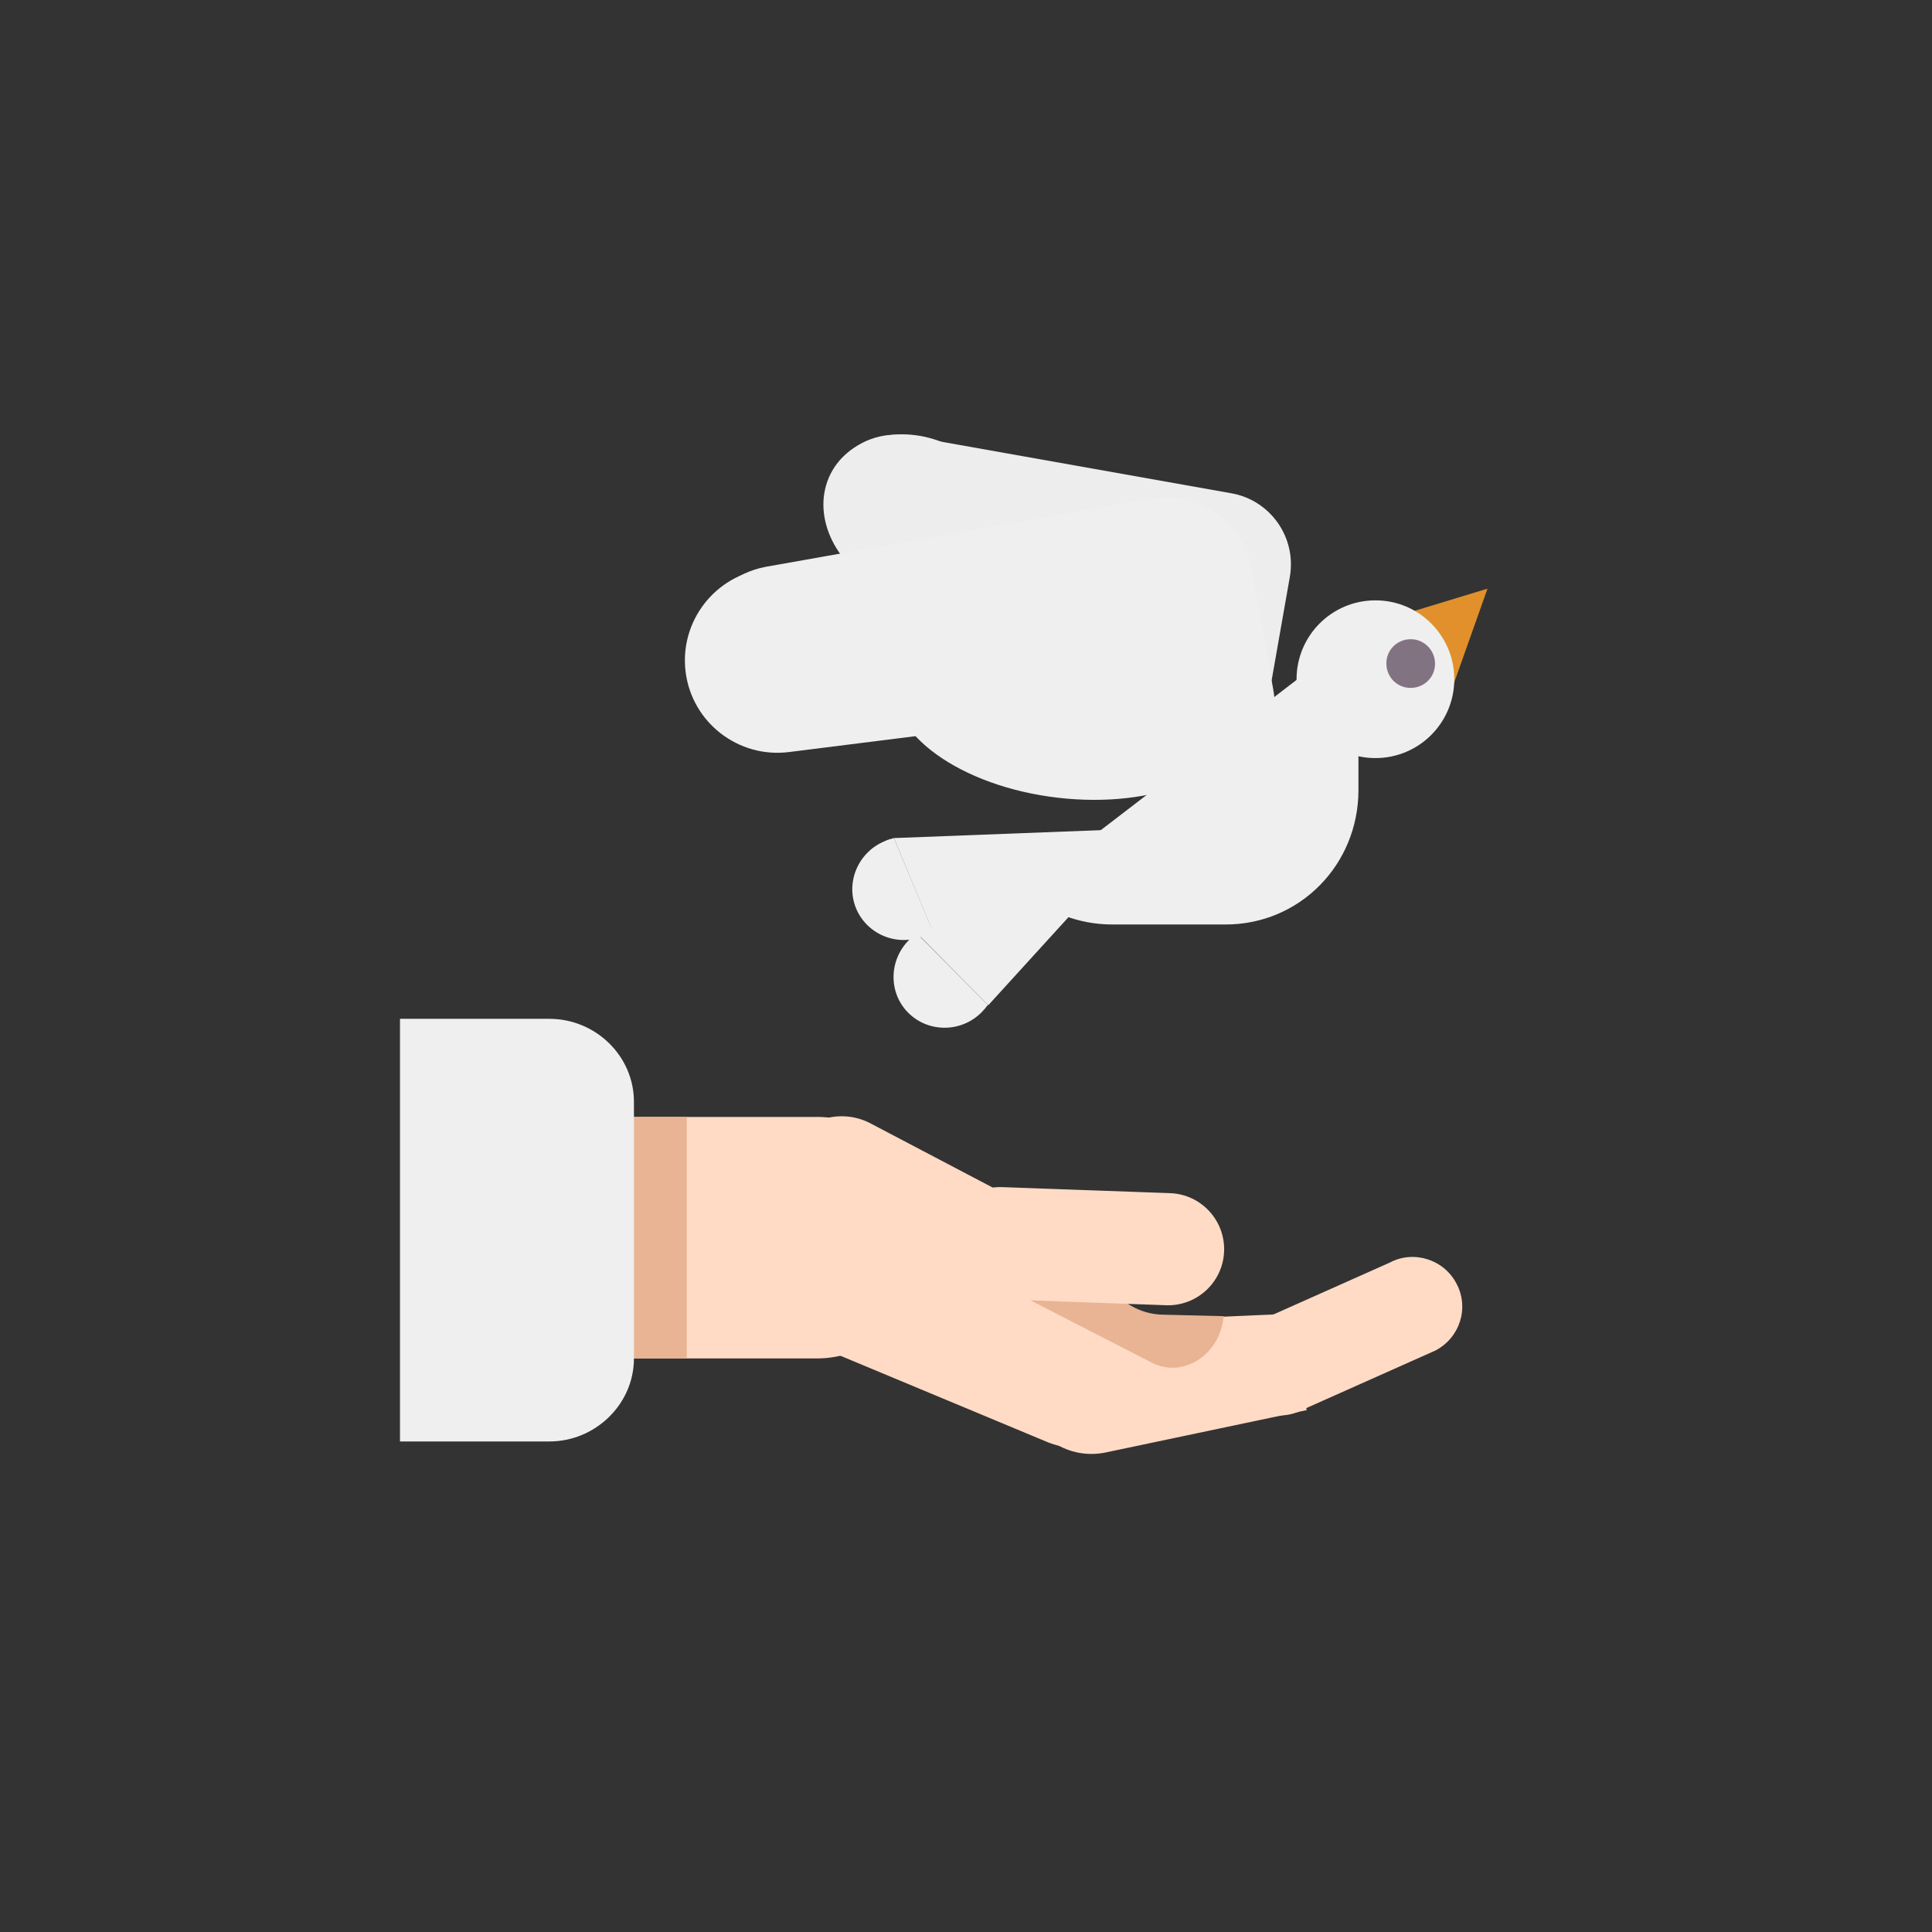 <svg xmlns="http://www.w3.org/2000/svg" xmlns:xlink="http://www.w3.org/1999/xlink" x="0px" y="0px" viewBox="0 0 512 512" style="enable-background:new 0 0 512 512;" xml:space="preserve"><rect x="0" y="0" width="512" height="512" fill="#333333" stroke="none"/><style type="text/css">	.st0{fill:#EFEFEF;}	.st1{fill:#EDEDED;}	.st2{fill:#E1902B;}	.st3{fill:#827382;}	.st4{fill:#98CDE6;}	.st5{clip-path:url(#SVGID_2_);fill:#43B06D;}	.st6{clip-path:url(#SVGID_2_);fill:#4D917B;}	.st7{fill:#FFDBC5;}	.st8{fill:#E8B494;}	.st9{fill:#DB4646;}	.st10{fill:#E7AD84;}	.st11{fill:#9EC853;}	.st12{fill:#EBB290;}	.st13{fill:#2961A5;}	.st14{fill:#D49670;}	.st15{fill:#4D917B;}	.st16{fill:#78BEDE;}	.st17{fill:#D4CDC1;}	.st18{fill:#A18FA1;}	.st19{fill:#3D2A3D;}	.st20{fill:#FF826E;}	.st21{fill:#E6A585;}	.st22{fill:#142A7A;}	.st23{fill:#FFD66C;}	.st24{fill:#00D3D5;}	.st25{fill:#B9EAF0;}	.st26{fill:#EDB87B;}	.st27{clip-path:url(#SVGID_4_);}	.st28{fill:#D9904C;}	.st29{fill:#F7B58D;}	.st30{fill:#F7C8AB;}	.st31{fill:#BABABA;}	.st32{fill:#163A63;}	.st33{fill:#F5BB47;}	.st34{fill:#FFE999;}	.st35{clip-path:url(#SVGID_6_);}	.st36{fill:#B3B3B3;}	.st37{fill:#F2C9B1;}	.st38{clip-path:url(#SVGID_8_);}	.st39{fill:#F2D7C4;}	.st40{fill:#5D5660;}	.st41{fill:#3B2D3F;}	.st42{fill:#997999;}	.st43{fill:#170F17;}	.st44{clip-path:url(#SVGID_10_);}</style><g id="Layer_6"></g><g id="Layer_9"></g><g id="Layer_7">	<g>		<g>			<g>				<g>					<g>						<path class="st7" d="M386,340.2c-3.3-6.4-11.3-9-17.7-5.6l-35.2,15.7c-6.5,3.3-9,11.3-5.6,17.7l0,0c3.4,6.4,11.3,9,17.7,5.6       l35.2-15.7C386.9,354.5,389.4,346.6,386,340.2L386,340.2z"></path>					</g>					<path class="st7" d="M216.5,296H154v64h62.5c12.9,0,24.5-9.2,24.5-19.9v-24.8C241,304.4,229.5,296,216.5,296z"></path>					<g>						<path class="st7" d="M279.4,341.4c4-8.2,0.6-18.1-7.6-22.1l-41.5-21.8c-8.2-4-18.1-0.6-22.1,7.6l0,0c-4,8.2-0.6,18.1,7.6,22.1       l41.5,21.8C265.6,353,275.4,349.6,279.4,341.4L279.4,341.4z"></path>					</g>					<g>						<path class="st7" d="M305.2,370.1c4.2-10.9-1.3-23.1-12.2-27.3l-55.4-23.1c-10.9-4.2-23.1,1.3-27.3,12.2l0,0       c-4.2,10.9,1.3,23.1,12.2,27.3l55.4,23.1C288.8,386.5,301,381,305.2,370.1L305.2,370.1z"></path>					</g>					<path class="st7" d="M340.8,348.2c1.4,8.6,3.4,17,5.5,25.5l-53.2,11.2c-9.8,2.1-19.4-4.1-21.3-13.4c-2-9.3,4.3-18.8,14.1-20.9      L340.8,348.2z"></path>					<path class="st8" d="M289.6,328c0.1,11.1,8.4,20.2,18.5,20.4l16.2,0.4c-0.2,2-0.6,3.4-1.2,4.9c-3.2,7.4-11.2,10.9-17.9,7.4      l-36.6-18.8c-4.3-2.2-7.1-6.7-7.6-11.6C270.7,330.4,280.2,329.6,289.6,328z"></path>					<path class="st7" d="M324.4,331.6c-0.3,8.2-7.2,14.6-15.4,14.3l-44.5-1.6c-8.2-0.3-14.6-7.2-14.3-15.4l0,0      c0.3-8.2,7.2-14.6,15.4-14.3l44.5,1.6C318.3,316.5,324.7,323.4,324.4,331.6L324.4,331.6z"></path>				</g>				<rect x="138" y="296" class="st8" width="44" height="64"></rect>				<path class="st0" d="M106,382h39.6c12.2,0,22.4-9.9,22.4-22v-68c0-12.2-10.2-22-22.4-22H106V382z"></path>			</g>			<g>				<g>					<g>						<path class="st0" d="M243,247.4c-0.7,0.5-1.4,1-2,1.6c-5.5,5.4-5.6,14.1-0.3,19.4c5.3,5.3,14,5.3,19.4-0.1       c0.6-0.6,1.2-1.3,1.7-2L243,247.4z"></path>						<polygon class="st0" points="261.9,266.4 243,247.3 304.8,219.3       "></polygon>					</g>					<g>						<path class="st0" d="M236.9,222.1c-0.8,0.2-1.6,0.4-2.4,0.8c-7.1,2.9-10.5,11-7.6,17.9c2.9,6.9,11,10.2,18,7.2       c0.8-0.3,1.6-0.7,2.3-1.2L236.9,222.1z"></path>						<polygon class="st0" points="247.2,246.9 236.9,222.1 304.7,219.5       "></polygon>					</g>				</g>				<g>					<path class="st1" d="M337.1,179.7l4.7-26.7c1.9-10.5-5.1-20.5-15.6-22.3l-85.5-15.2c-6.9-1.2-13.5,1.4-17.8,6.3l106,70.5      C333.1,189.4,336.2,185,337.1,179.7z"></path>					<path class="st1" d="M265.4,148.5c-5.2,10.3-19.6,13.6-32.1,7.3c-12.5-6.3-18.4-19.8-13.2-30.2c5.2-10.3,19.6-13.6,32.1-7.3      C264.7,124.7,270.6,138.2,265.4,148.5z"></path>					<path class="st1" d="M295.7,173.1c-4.2,8.2-16.3,10.5-27.2,5c-10.8-5.5-16.2-16.6-12.1-24.8c4.2-8.2,16.3-10.5,27.2-5      C294.4,153.7,299.8,164.8,295.7,173.1z"></path>					<path class="st1" d="M332.2,188.6c-3.1,8.1-14.2,11.4-24.9,7.4c-10.7-4-16.8-13.9-13.7-22c3.1-8.1,14.2-11.4,24.9-7.4      S335.3,180.5,332.2,188.6z"></path>				</g>				<g>					<polygon class="st2" points="355.4,167.8 382,190.4 394.2,156      "></polygon>					<path class="st0" d="M385.4,180c0,11.5-9.3,20.9-20.9,20.9c-11.5,0-20.9-9.3-20.9-20.9c0-11.5,9.3-20.9,20.9-20.9      C376.1,159.1,385.4,168.5,385.4,180z"></path>					<path class="st3" d="M367.4,176c0.1,3.6,3,6.4,6.6,6.3c3.6-0.1,6.4-3,6.3-6.6c-0.1-3.5-3-6.4-6.6-6.3      C370.1,169.5,367.3,172.4,367.4,176z"></path>				</g>				<g>					<path class="st0" d="M337.4,182.6l-5.7-31.9c-2.2-12.5-14.2-20.8-26.7-18.6L203,150.2c-8.2,1.5-14.6,7.1-17.4,14.4L333.5,200      C337,195.1,338.6,188.9,337.4,182.6z"></path>					<path class="st0" d="M329.9,191.1c-1.7,14.2-23.9,23.3-49.6,20.3c-25.7-3-45.2-17-43.5-31.2c1.7-14.2,23.9-23.3,49.6-20.3      C312,162.9,331.5,176.8,329.9,191.1z"></path>				</g>				<path class="st0" d="M271,235.9c6.3,5.7,14.7,9.1,23.8,9.1h30c19.7,0,35.2-15.9,35.2-35.6v-17.9c0-7.2-1.9-14-5.6-19.6     L271,235.9z"></path>				<path class="st0" d="M278.9,165.8c1.7,13.4-7.8,25.7-21.2,27.4l-48.6,6.1c-13.4,1.7-25.7-7.8-27.4-21.2l0,0     c-1.7-13.4,7.8-25.7,21.2-27.4l48.6-6.1C264.9,142.9,277.2,152.4,278.9,165.8L278.9,165.8z"></path>			</g>		</g>	</g></g></svg>